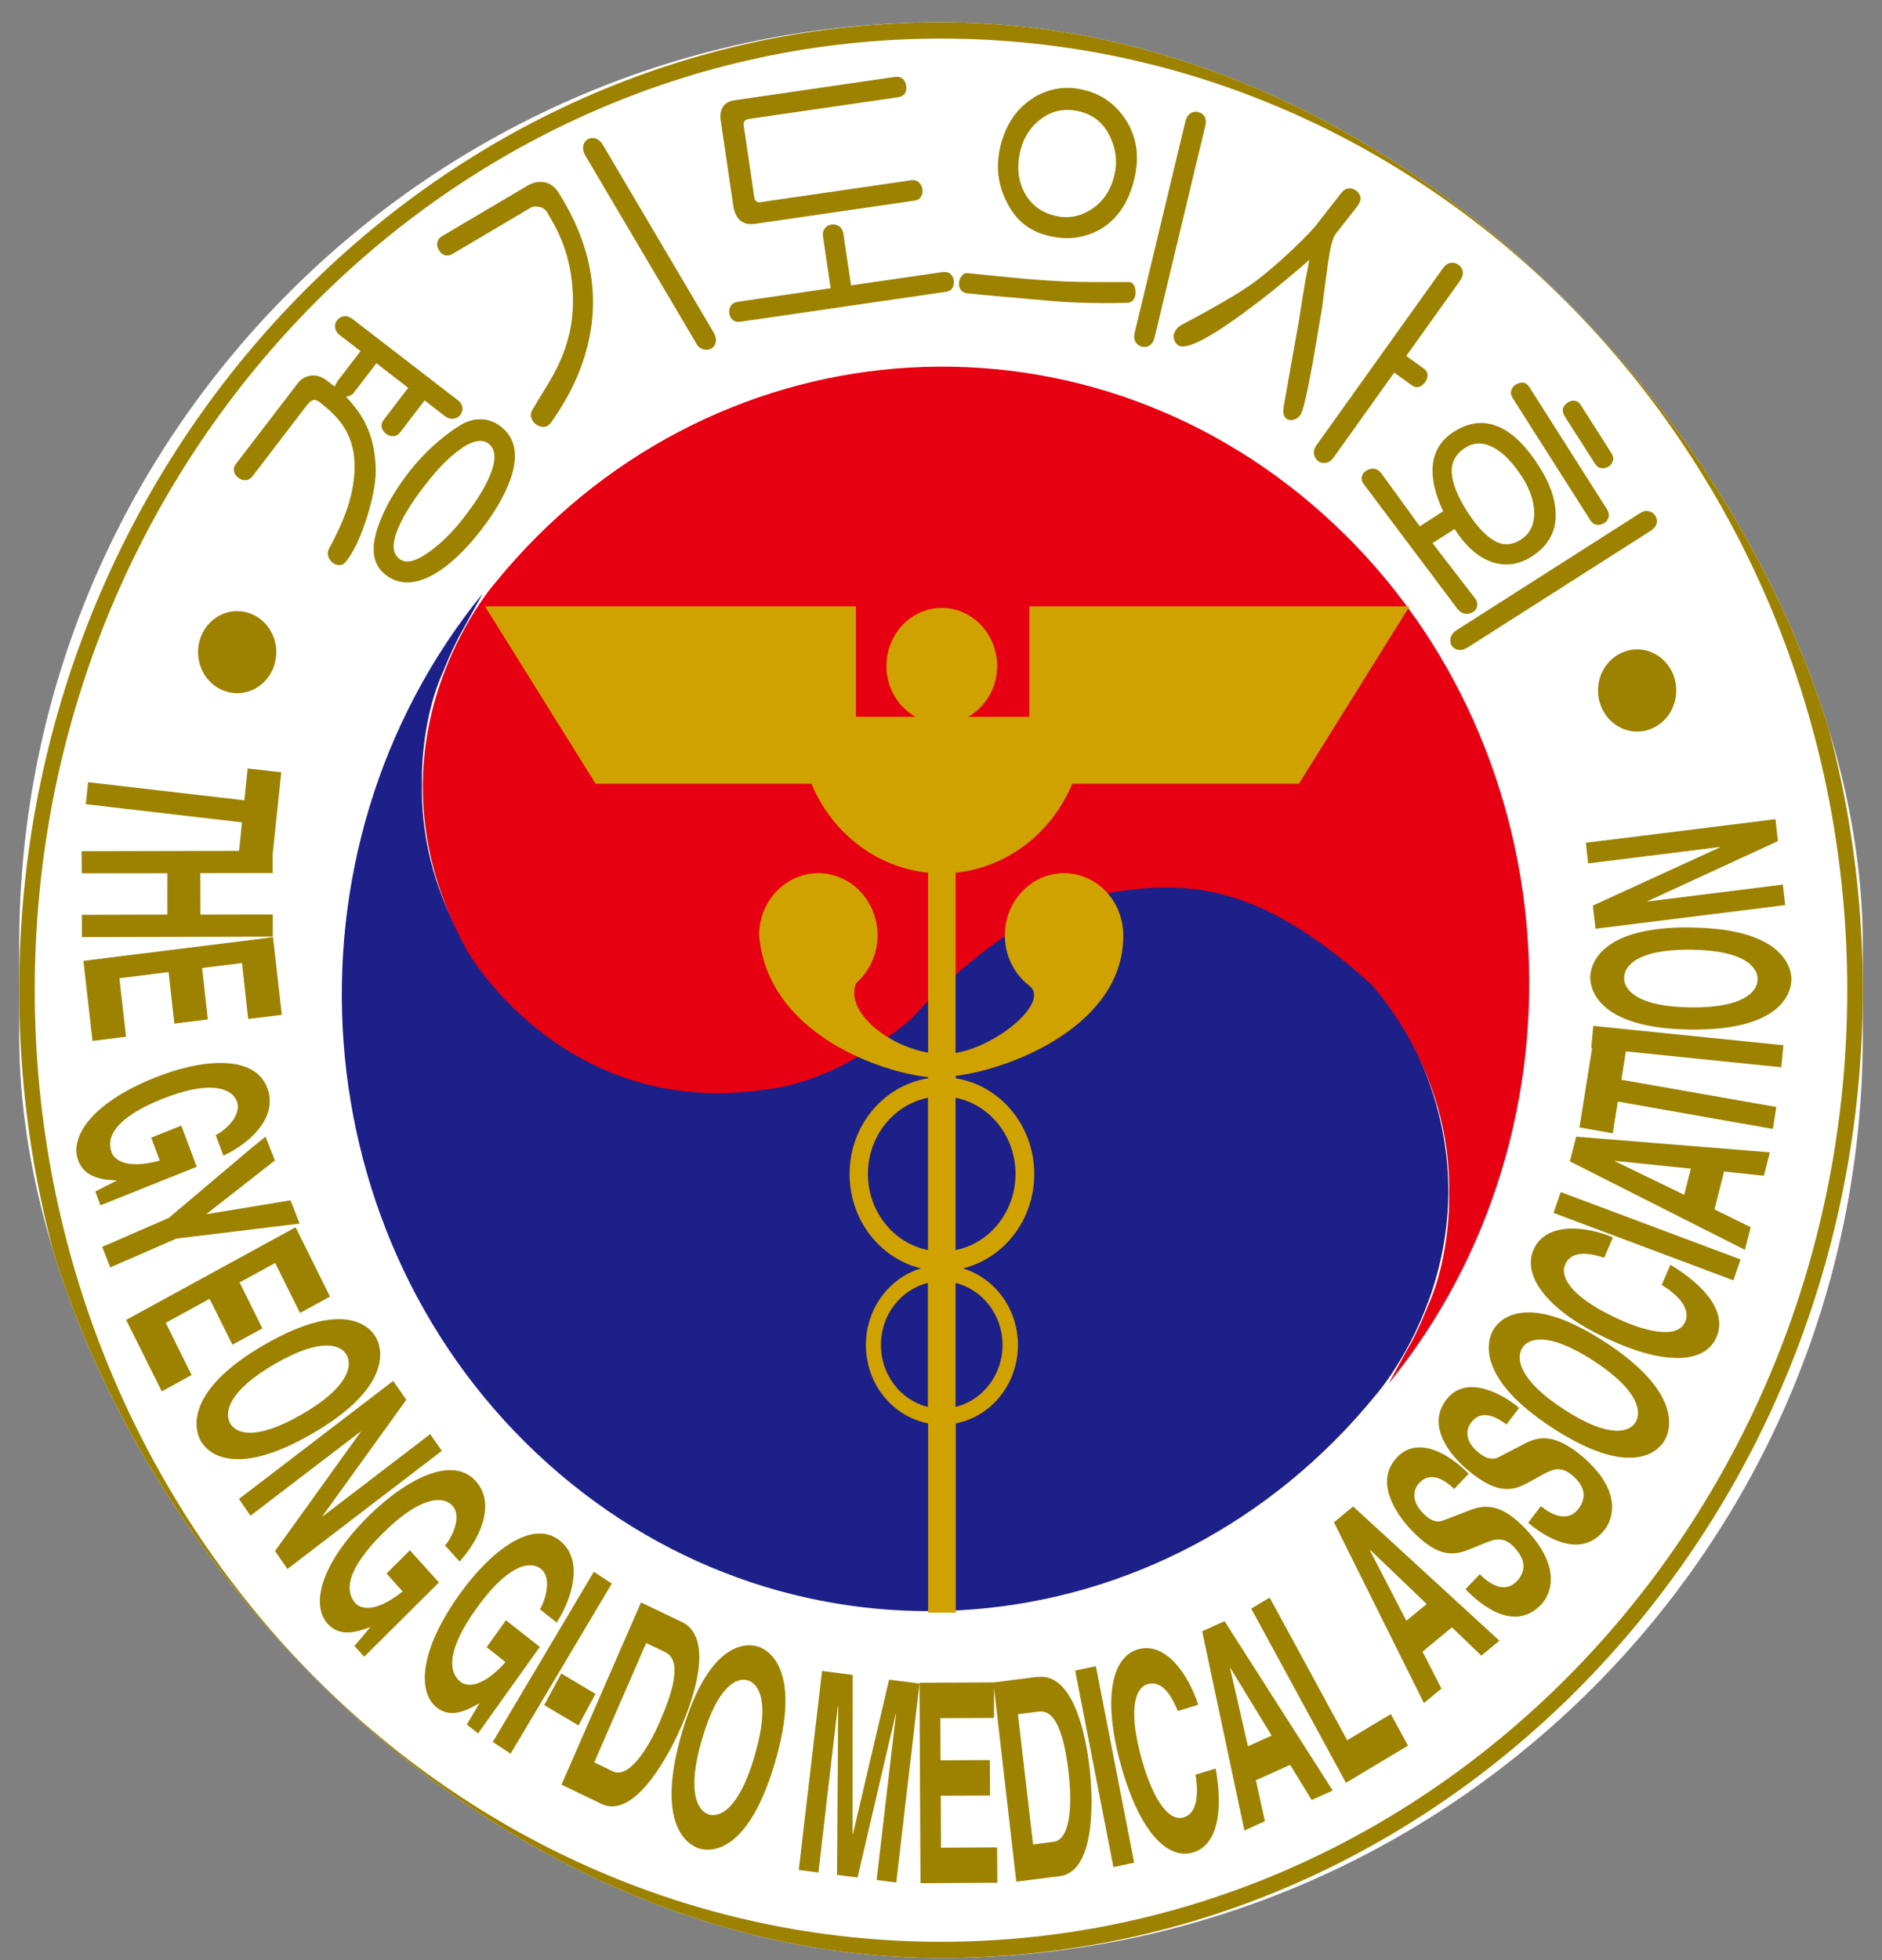 <svg width="49" height="51" viewBox="0 0 49 51" fill="none" xmlns="http://www.w3.org/2000/svg">
<rect x="0" y="0" width="49" height="51" fill="#808080" stroke="none"/>
<g clip-path="url(#clip0_3225_79440)">
<rect x="0.5" y="0.579" width="48" height="50.368" rx="24" fill="white"/>
<path d="M12.573 15.436C7.082 22.179 7.831 32.312 14.252 38.073C20.674 43.834 30.33 43.036 35.824 36.293C35.824 36.293 39.527 32.108 36.553 26.717C36.553 26.717 34.027 22.271 28.691 23.123C28.691 23.123 26.968 23.241 24.962 24.972C24.962 24.972 22.651 27.659 20.246 28.147C17.84 28.632 15.96 28.488 13.041 25.87C13.041 25.87 10.911 23.666 10.986 20.385C10.986 20.385 10.925 18.823 11.543 17.463C11.543 17.463 11.798 16.808 12.082 16.326L12.57 15.439L12.573 15.436Z" fill="#1D2088"/>
<path d="M36.14 36.02C41.634 29.278 40.882 19.145 34.461 13.387C28.039 7.629 18.383 8.424 12.892 15.166C12.892 15.166 9.189 19.352 12.163 24.742C12.163 24.742 14.689 29.189 20.022 28.336C20.022 28.336 21.742 28.221 23.751 26.488C23.751 26.488 26.064 23.801 28.467 23.313C30.872 22.825 32.753 22.971 35.672 25.586C35.672 25.586 37.805 27.794 37.727 31.075C37.727 31.075 37.788 32.639 37.17 34C37.17 34 36.918 34.654 36.631 35.133L36.143 36.02H36.14Z" fill="#E60012"/>
<path d="M24.5 50.947C37.733 50.947 48.5 39.649 48.5 25.761C48.5 11.874 37.733 0.579 24.5 0.579C11.267 0.579 0.5 11.877 0.5 25.761C0.5 39.646 11.267 50.947 24.5 50.947ZM0.905 25.761C0.905 12.109 11.488 1.004 24.5 1.004C37.512 1.004 48.095 12.109 48.095 25.764C48.095 39.419 37.509 50.525 24.5 50.525C11.491 50.525 0.905 39.416 0.905 25.761Z" fill="#9D8200"/>
<path d="M24.879 27.398V22.707C26.242 22.569 27.39 21.657 27.916 20.393H33.818L36.697 15.778H26.799V18.651H25.209C25.657 18.393 25.961 17.902 25.961 17.331C25.961 16.495 25.315 15.818 24.52 15.818C23.725 15.818 23.079 16.495 23.079 17.331C23.079 17.902 23.386 18.396 23.834 18.651H22.284V15.778H12.628L15.507 20.393H21.127C21.652 21.657 22.801 22.569 24.164 22.707V27.389C23.102 27.208 21.988 26.312 22.29 25.581C22.628 25.285 22.847 24.837 22.847 24.338C22.847 23.445 22.158 22.721 21.305 22.721C20.453 22.721 19.764 23.445 19.764 24.338C19.99 26.944 23.022 27.914 24.164 28.026V28.058C23.007 28.241 22.12 29.283 22.12 30.549C22.12 31.746 22.913 32.742 23.977 33.004C23.151 33.253 22.545 34.051 22.545 34.998C22.545 36.015 23.243 36.859 24.164 37.036V41.962H24.885V37.036C25.806 36.859 26.503 36.015 26.503 34.998C26.503 34.051 25.898 33.253 25.071 33.004C26.136 32.742 26.928 31.746 26.928 30.549C26.928 29.286 26.041 28.241 24.885 28.058V27.995C26.438 27.794 29.262 26.622 29.245 24.338C29.245 23.445 28.556 22.721 27.703 22.721C26.851 22.721 26.162 23.445 26.162 24.338C26.162 24.872 26.409 25.345 26.788 25.638C27.37 26.063 25.955 27.225 24.882 27.398H24.879ZM22.597 30.546C22.597 29.562 23.271 28.741 24.161 28.563V32.527C23.271 32.349 22.597 31.531 22.597 30.546ZM22.936 34.996C22.936 34.206 23.458 33.552 24.158 33.382V36.609C23.458 36.437 22.936 35.782 22.936 34.996ZM26.102 34.996C26.102 35.782 25.579 36.437 24.879 36.609V33.382C25.579 33.555 26.102 34.209 26.102 34.996ZM26.44 30.546C26.44 31.531 25.769 32.352 24.879 32.527V28.563C25.769 28.741 26.44 29.559 26.44 30.546Z" fill="#D0A200"/>
<path d="M6.175 18.037C6.738 18.037 7.194 17.558 7.194 16.969C7.194 16.381 6.738 15.901 6.175 15.901C5.612 15.901 5.156 16.378 5.156 16.969C5.156 17.56 5.612 18.037 6.175 18.037Z" fill="#9D8200"/>
<path d="M42.624 19.036C43.187 19.036 43.643 18.556 43.643 17.965C43.643 17.374 43.187 16.897 42.624 16.897C42.062 16.897 41.605 17.377 41.605 17.965C41.605 18.554 42.062 19.036 42.624 19.036Z" fill="#9D8200"/>
<path d="M7.102 23.795L5.219 23.798L5.216 22.719L7.099 22.716V22.231L7.323 20.095L6.448 19.995L6.362 20.824L2.294 20.353L2.234 20.925L6.301 21.398L6.224 22.139L2.125 22.148L2.128 22.724L4.358 22.722V23.798L2.131 23.804V24.384L7.102 24.372V23.795Z" fill="#9D8200"/>
<path d="M3.109 25.454L4.39 25.294L4.539 26.634L5.411 26.525L5.262 25.187L6.301 25.058L6.462 26.514L7.338 26.407L7.108 24.387L2.171 25.001L2.409 27.085L3.282 26.976L3.109 25.454Z" fill="#9D8200"/>
<path d="M4.315 34.419L5.457 33.796L6.052 34.99L6.832 34.565L6.238 33.368L7.165 32.863L7.811 34.163L8.592 33.738L7.696 31.933L3.284 34.344L4.212 36.204L4.989 35.779L4.315 34.419Z" fill="#9D8200"/>
<path d="M6.967 29.717L7.157 30.196L5.368 31.594L7.564 31.232L7.802 31.838L4.593 32.228L2.871 32.978L2.661 32.444L4.395 31.689L6.554 29.866L6.913 29.576L6.967 29.717Z" fill="#9D8200"/>
<path d="M9.803 34.823C9.637 34.505 8.945 33.804 6.898 34.981C4.852 36.161 5.047 37.148 5.213 37.467C5.38 37.789 6.072 38.489 8.115 37.312C10.162 36.132 9.97 35.145 9.8 34.823H9.803ZM5.985 37.022C5.842 36.749 5.942 36.19 7.162 35.486C8.382 34.783 8.887 34.993 9.031 35.268C9.174 35.541 9.074 36.101 7.854 36.804C6.634 37.507 6.129 37.298 5.985 37.022Z" fill="#9D8200"/>
<path d="M11.201 37.315L8.402 39.456L8.397 39.448L10.578 36.422L10.237 35.931L6.221 39.003L6.522 39.439L9.387 37.249L9.393 37.255L7.16 40.358L7.484 40.825L11.503 37.751L11.201 37.315Z" fill="#9D8200"/>
<path d="M10.673 40.338L10.064 40.943L10.483 41.411C9.677 42.048 9.332 41.807 9.252 41.712C8.994 41.425 8.982 40.874 9.967 39.895C10.891 38.977 11.514 38.885 11.784 39.184C12.051 39.479 11.726 40.074 11.586 40.211L11.965 40.63C12.444 40.114 12.943 39.158 12.389 38.541C11.784 37.858 10.578 38.477 9.591 39.453C8.325 40.711 8.095 41.77 8.531 42.252C8.862 42.62 9.329 42.45 9.645 42.335L9.229 42.829L9.482 43.108L11.428 41.176L10.673 40.338Z" fill="#9D8200"/>
<path d="M4.72 29.289L3.936 29.602L4.16 30.199C3.181 30.463 2.946 30.104 2.906 29.984C2.768 29.619 2.954 29.103 4.223 28.595C5.414 28.118 6.026 28.282 6.169 28.663C6.31 29.045 5.796 29.462 5.615 29.533L5.816 30.07C6.445 29.783 7.254 29.103 6.962 28.316C6.643 27.444 5.3 27.532 4.028 28.041C2.397 28.695 1.803 29.579 2.036 30.196C2.211 30.667 2.707 30.696 3.043 30.716L2.481 31.003L2.616 31.362L5.122 30.36L4.72 29.286V29.289Z" fill="#9D8200"/>
<path d="M13.173 42.157L12.671 42.861L13.162 43.248C12.467 44.018 12.091 43.84 11.993 43.765C11.695 43.53 11.592 42.984 12.407 41.847C13.173 40.777 13.768 40.576 14.083 40.823C14.396 41.067 14.169 41.71 14.055 41.873L14.494 42.218C14.881 41.624 15.22 40.593 14.574 40.085C13.868 39.52 12.78 40.343 11.965 41.483C10.917 42.947 10.865 44.032 11.373 44.431C11.758 44.732 12.189 44.483 12.484 44.316L12.154 44.873L12.447 45.103L14.055 42.852L13.173 42.16V42.157Z" fill="#9D8200"/>
<path d="M15.461 40.897L12.829 45.327L13.294 45.631L15.929 41.205L15.461 40.897Z" fill="#9D8200"/>
<path d="M15.504 44.075L14.614 43.544L14.169 44.368L15.062 44.896L15.504 44.075Z" fill="#9D8200"/>
<path d="M17.749 42.203L16.689 41.695L14.62 46.437L15.659 46.937C16.448 47.316 17.292 45.944 17.737 44.928C18.131 44.029 18.555 42.588 17.749 42.2V42.203ZM17.198 44.758C16.859 45.539 16.365 46.285 15.957 46.09L15.472 45.858L16.824 42.752L17.304 42.981C17.516 43.085 17.806 43.36 17.195 44.758H17.198Z" fill="#9D8200"/>
<path d="M19.741 42.846C19.408 42.737 18.446 42.737 17.757 45.077C17.069 47.416 17.861 47.985 18.194 48.094C18.527 48.203 19.488 48.203 20.177 45.863C20.866 43.524 20.074 42.953 19.741 42.846ZM19.649 45.688C19.239 47.083 18.736 47.304 18.452 47.21C18.168 47.118 17.869 46.641 18.28 45.246C18.69 43.848 19.193 43.633 19.477 43.725C19.761 43.817 20.059 44.293 19.646 45.688H19.649Z" fill="#9D8200"/>
<path d="M22.206 47.726H22.198L22.201 43.581L21.403 43.478L20.797 48.656L21.308 48.722L21.813 44.397H21.822L21.793 48.785L22.327 48.854L23.323 44.589L23.329 44.592L22.824 48.917L23.335 48.983L23.94 43.805L23.148 43.705L22.206 47.726Z" fill="#9D8200"/>
<path d="M27.017 43.63L25.878 43.776L23.94 43.785L23.966 49.001L25.967 48.989L25.961 48.068L24.5 48.076L24.494 46.724L25.777 46.719L25.771 45.797L24.488 45.803L24.483 44.706L25.881 44.701V43.92L26.46 48.961L27.594 48.817C28.455 48.708 28.493 47.078 28.364 45.967C28.249 44.985 27.896 43.524 27.015 43.636L27.017 43.63ZM27.428 47.924L26.897 47.993L26.503 44.603L27.029 44.537C27.261 44.506 27.643 44.583 27.821 46.11C27.919 46.963 27.873 47.87 27.428 47.924Z" fill="#9D8200"/>
<path d="M27.993 43.469L28.989 48.582L29.529 48.467L28.533 43.355L27.993 43.469Z" fill="#9D8200"/>
<path d="M31.125 46.173C31.231 46.808 31.116 47.198 30.824 47.287C30.376 47.425 29.974 46.67 29.724 45.769C29.334 44.353 29.612 43.903 29.868 43.825C30.304 43.693 30.542 44.233 30.666 44.52L31.197 44.359C30.964 43.627 30.37 42.689 29.612 42.921C28.961 43.119 28.697 44.167 29.182 45.921C29.661 47.652 30.393 48.404 31.065 48.2C31.699 48.008 31.848 47.138 31.653 46.016L31.125 46.176V46.173Z" fill="#9D8200"/>
<path d="M31.3 42.447L32.399 47.629L32.933 47.388L32.698 46.323L33.591 45.921L34.15 46.836L34.699 46.59L31.883 42.183L31.3 42.445V42.447ZM32.032 43.398L33.108 45.16L32.491 45.438L32.026 43.403H32.032V43.398Z" fill="#9D8200"/>
<path d="M35.075 45.281L33.057 41.569L32.577 41.856L35.043 46.389L36.659 45.421L36.211 44.6L35.075 45.281Z" fill="#9D8200"/>
<path d="M34.73 39.608L37.073 44.313L37.529 43.937L37.038 42.975L37.802 42.344L38.568 43.079L39.039 42.691L35.23 39.198L34.73 39.611V39.608ZM35.672 40.326L37.145 41.736L36.616 42.172L35.663 40.332L35.669 40.326H35.672Z" fill="#9D8200"/>
<path d="M38.276 39.293L37.612 39.548C37.501 39.594 37.322 39.657 37.047 39.37C36.728 39.037 36.803 38.745 36.952 38.587C37.294 38.231 37.696 38.587 37.862 38.742L38.238 38.348C37.805 37.898 36.947 37.318 36.375 37.918C35.77 38.552 36.349 39.393 36.74 39.807C37.512 40.619 37.931 40.45 38.364 40.272L38.651 40.154C38.936 40.042 39.151 39.97 39.424 40.26C39.794 40.651 39.673 40.952 39.49 41.144C39.151 41.5 38.726 41.164 38.528 40.961L38.155 41.351C38.591 41.807 39.447 42.462 40.127 41.75C40.291 41.581 40.77 40.883 39.711 39.772C39.079 39.109 38.651 39.149 38.278 39.293H38.276Z" fill="#9D8200"/>
<path d="M41.169 37.875C40.471 37.289 40.049 37.378 39.693 37.565L39.059 37.895C38.953 37.952 38.783 38.038 38.479 37.783C38.129 37.487 38.169 37.189 38.301 37.016C38.6 36.62 39.039 36.93 39.223 37.065L39.553 36.632C39.073 36.236 38.161 35.759 37.655 36.422C37.121 37.123 37.785 37.892 38.218 38.254C39.073 38.971 39.469 38.753 39.883 38.526L40.156 38.374C40.428 38.228 40.632 38.133 40.936 38.389C41.347 38.736 41.258 39.049 41.094 39.261C40.793 39.654 40.336 39.37 40.118 39.189L39.788 39.623C40.267 40.028 41.189 40.576 41.789 39.789C41.932 39.6 42.334 38.851 41.169 37.872V37.875Z" fill="#9D8200"/>
<path d="M41.774 34.91C39.788 33.623 39.065 34.289 38.881 34.599C38.697 34.91 38.456 35.886 40.445 37.171C42.435 38.455 43.155 37.791 43.339 37.481C43.523 37.169 43.761 36.196 41.774 34.91ZM42.59 36.999C42.432 37.263 41.918 37.447 40.732 36.681C39.547 35.914 39.472 35.352 39.627 35.085C39.782 34.818 40.299 34.637 41.482 35.403C42.667 36.17 42.742 36.732 42.587 36.999H42.59Z" fill="#9D8200"/>
<path d="M43.491 32.909L43.264 33.434C43.792 33.758 44.002 34.103 43.876 34.393C43.683 34.841 42.874 34.671 42.062 34.287C40.781 33.681 40.638 33.164 40.747 32.912C40.933 32.478 41.479 32.639 41.769 32.725L41.995 32.197C41.315 31.907 40.247 31.772 39.923 32.527C39.645 33.179 40.233 34.069 41.818 34.818C43.382 35.558 44.404 35.464 44.691 34.792C44.964 34.16 44.43 33.477 43.488 32.906L43.491 32.909Z" fill="#9D8200"/>
<path d="M40.448 31.56L45.13 33.314L45.317 32.771L40.635 31.017L40.448 31.56Z" fill="#9D8200"/>
<path d="M40.873 30.219L45.431 32.521L45.581 31.933L44.639 31.468L44.889 30.483L45.925 30.592L46.08 29.984L41.037 29.576L40.873 30.219ZM42.036 30.205L44.022 30.409L43.85 31.089L42.038 30.21V30.205H42.036Z" fill="#9D8200"/>
<path d="M41.43 27.268H41.453L41.123 29.335L41.99 29.49L42.122 28.663L46.158 29.375L46.249 28.804L42.214 28.095L42.331 27.357L46.379 27.771L46.433 27.197L41.482 26.694L41.43 27.268Z" fill="#9D8200"/>
<path d="M44.036 24.131C41.703 24.102 41.41 25.061 41.404 25.428C41.401 25.793 41.674 26.76 44.008 26.789C46.342 26.818 46.634 25.859 46.64 25.494C46.643 25.13 46.37 24.163 44.036 24.134V24.131ZM44.014 26.212C42.621 26.195 42.28 25.753 42.286 25.44C42.288 25.127 42.642 24.694 44.034 24.711C45.426 24.728 45.767 25.17 45.762 25.483C45.759 25.796 45.406 26.229 44.014 26.212Z" fill="#9D8200"/>
<path d="M44.788 22.038V22.044L41.473 23.563L41.542 24.165L46.479 23.551L46.419 23.017L42.9 23.456L42.897 23.448L46.29 21.886L46.227 21.315L41.289 21.929L41.35 22.466L44.788 22.038Z" fill="#9D8200"/>
<path d="M12.025 11.656C12.326 11.458 12.559 11.421 12.72 11.544C12.938 11.71 12.924 12.043 12.68 12.54C12.55 12.801 12.361 13.097 12.108 13.427C11.778 13.857 11.439 14.188 11.089 14.42C10.785 14.621 10.555 14.661 10.398 14.541C10.228 14.412 10.205 14.179 10.326 13.849C10.446 13.516 10.684 13.117 11.043 12.652L11.078 12.609C11.411 12.175 11.726 11.86 12.028 11.662L12.025 11.656ZM9.545 11.085C9.43 10.832 9.252 10.577 9.008 10.324C9.043 10.321 9.077 10.31 9.114 10.295C9.152 10.281 9.18 10.255 9.206 10.226L9.8 9.451L10.627 10.091L9.993 10.921C9.941 10.987 9.924 11.053 9.938 11.119C9.953 11.185 9.99 11.24 10.05 11.286C10.108 11.332 10.174 11.352 10.242 11.349C10.311 11.346 10.369 11.314 10.415 11.254L11.055 10.419L11.586 10.829C11.658 10.884 11.729 10.904 11.807 10.895C11.884 10.884 11.942 10.852 11.985 10.795C12.034 10.732 12.051 10.666 12.039 10.597C12.028 10.528 11.988 10.465 11.916 10.41L9.186 8.306C9.109 8.246 9.031 8.22 8.959 8.229C8.885 8.237 8.824 8.272 8.776 8.335C8.73 8.392 8.713 8.458 8.727 8.533C8.738 8.607 8.781 8.671 8.856 8.728L9.387 9.136L8.796 9.905C8.796 9.905 8.779 9.934 8.761 9.965C8.744 9.997 8.73 10.028 8.713 10.057L8.517 9.908C8.377 9.799 8.236 9.756 8.095 9.773C7.955 9.793 7.84 9.859 7.751 9.974L6.138 12.078C6.092 12.138 6.077 12.198 6.092 12.264C6.106 12.33 6.143 12.385 6.204 12.431C6.264 12.477 6.327 12.497 6.396 12.494C6.465 12.491 6.525 12.457 6.577 12.388L7.998 10.534C8.047 10.47 8.095 10.43 8.147 10.413C8.199 10.396 8.256 10.413 8.319 10.462C8.589 10.671 8.787 10.867 8.913 11.053C9.114 11.34 9.221 11.676 9.232 12.063C9.238 12.388 9.192 12.721 9.091 13.065C8.991 13.41 8.819 13.812 8.569 14.271C8.532 14.337 8.523 14.406 8.546 14.475C8.569 14.546 8.609 14.604 8.664 14.644C8.721 14.687 8.781 14.707 8.845 14.704C8.911 14.701 8.968 14.664 9.02 14.598C9.226 14.331 9.407 13.935 9.568 13.413C9.729 12.89 9.8 12.46 9.78 12.121C9.76 11.722 9.683 11.375 9.542 11.085H9.545ZM11.402 11.492C11.109 11.745 10.845 12.023 10.613 12.328C10.286 12.755 10.041 13.177 9.881 13.596C9.634 14.234 9.688 14.687 10.039 14.957C10.314 15.169 10.636 15.21 11.003 15.08C11.287 14.98 11.589 14.779 11.91 14.478C12.123 14.277 12.335 14.041 12.542 13.769C12.898 13.306 13.145 12.876 13.285 12.483C13.509 11.86 13.426 11.395 13.033 11.093C12.895 10.987 12.74 10.927 12.573 10.912C12.404 10.898 12.232 10.935 12.057 11.021C11.861 11.131 11.643 11.289 11.402 11.492Z" fill="#9D8200"/>
<path d="M11.5 6.15L13.73 4.833C13.879 4.744 14.031 4.715 14.184 4.744C14.336 4.772 14.468 4.879 14.571 5.057L14.666 5.215C15.254 6.211 15.507 7.221 15.424 8.24C15.343 9.184 14.982 10.106 14.339 11.007L14.264 11.076C14.201 11.113 14.126 11.119 14.046 11.09C13.966 11.062 13.905 11.01 13.865 10.941C13.813 10.852 13.808 10.763 13.854 10.674C13.991 10.444 14.132 10.215 14.278 9.979C14.471 9.652 14.617 9.348 14.712 9.067C14.847 8.679 14.916 8.274 14.918 7.852C14.918 7.376 14.85 6.922 14.712 6.495C14.617 6.216 14.496 5.952 14.347 5.7L14.244 5.522C14.201 5.45 14.132 5.401 14.04 5.384C13.948 5.364 13.874 5.372 13.822 5.401L11.793 6.601C11.715 6.647 11.646 6.658 11.583 6.641C11.52 6.621 11.468 6.578 11.428 6.509C11.388 6.44 11.373 6.374 11.385 6.308C11.396 6.242 11.434 6.19 11.503 6.147L11.5 6.15ZM18.119 8.92L15.246 4.058C15.191 3.966 15.171 3.877 15.185 3.799C15.2 3.719 15.24 3.662 15.303 3.624C15.366 3.587 15.435 3.581 15.51 3.604C15.584 3.63 15.648 3.685 15.699 3.774L18.581 8.653C18.633 8.739 18.65 8.82 18.636 8.897C18.621 8.975 18.584 9.032 18.518 9.07C18.458 9.104 18.389 9.11 18.311 9.09C18.234 9.067 18.168 9.012 18.116 8.923L18.119 8.92Z" fill="#9D8200"/>
<path d="M19.21 7.852L21.627 7.499L21.429 6.167C21.414 6.073 21.429 5.998 21.472 5.944C21.515 5.886 21.572 5.855 21.647 5.843C21.721 5.832 21.788 5.849 21.848 5.889C21.908 5.929 21.945 5.998 21.96 6.093L22.158 7.425L24.535 7.08C24.618 7.069 24.684 7.08 24.738 7.123C24.79 7.166 24.819 7.221 24.83 7.29C24.842 7.362 24.83 7.43 24.799 7.488C24.767 7.545 24.712 7.58 24.638 7.591L19.276 8.372C19.198 8.383 19.132 8.369 19.081 8.326C19.029 8.283 18.997 8.226 18.989 8.154C18.977 8.079 18.989 8.016 19.026 7.959C19.063 7.901 19.124 7.867 19.207 7.855L19.21 7.852ZM19.132 2.608L23.303 2C23.381 1.988 23.447 2.005 23.498 2.048C23.55 2.094 23.581 2.152 23.593 2.226C23.619 2.404 23.547 2.505 23.375 2.531L19.508 3.093C19.448 3.102 19.408 3.122 19.385 3.151C19.365 3.179 19.356 3.217 19.362 3.257L19.637 5.12C19.652 5.226 19.706 5.275 19.801 5.26L23.731 4.689C23.805 4.678 23.869 4.695 23.92 4.744C23.972 4.79 24.003 4.847 24.015 4.916C24.026 4.993 24.015 5.062 23.98 5.117C23.946 5.174 23.889 5.209 23.811 5.22L19.666 5.823C19.336 5.872 19.144 5.708 19.089 5.338L18.765 3.136C18.742 2.987 18.765 2.866 18.825 2.775C18.888 2.683 18.992 2.625 19.135 2.605L19.132 2.608Z" fill="#9D8200"/>
<path d="M27.081 3.113C27.379 2.878 27.724 2.806 28.111 2.901C28.479 2.99 28.745 3.214 28.909 3.573C29.058 3.894 29.096 4.221 29.015 4.554C28.918 4.965 28.705 5.269 28.384 5.467C28.094 5.642 27.79 5.694 27.468 5.614C27.104 5.525 26.837 5.321 26.67 5.005C26.504 4.689 26.469 4.328 26.567 3.92C26.647 3.587 26.819 3.317 27.081 3.111V3.113ZM31.366 3.036C31.329 2.973 31.271 2.933 31.194 2.915C31.122 2.898 31.056 2.91 30.993 2.95C30.933 2.99 30.887 3.059 30.864 3.154L29.543 8.656C29.52 8.757 29.529 8.84 29.566 8.9C29.607 8.963 29.661 9.004 29.733 9.021C29.805 9.038 29.873 9.027 29.934 8.986C29.997 8.946 30.04 8.874 30.063 8.774L31.381 3.277C31.404 3.177 31.398 3.096 31.36 3.033L31.366 3.036ZM25.071 7.149C25.025 7.189 24.994 7.244 24.977 7.313C24.959 7.379 24.965 7.445 24.994 7.508C25.022 7.568 25.074 7.609 25.154 7.629C25.169 7.632 25.304 7.646 25.565 7.669C25.826 7.695 26.096 7.718 26.38 7.743C26.791 7.781 27.104 7.809 27.316 7.827C27.775 7.867 28.255 7.887 28.751 7.887C28.921 7.887 29.124 7.887 29.368 7.878C29.469 7.864 29.532 7.801 29.558 7.692C29.575 7.62 29.569 7.545 29.546 7.471C29.52 7.396 29.477 7.353 29.417 7.339H29.38C29.202 7.339 28.912 7.339 28.51 7.339C28.111 7.339 27.726 7.327 27.353 7.304C26.98 7.281 26.541 7.244 26.036 7.192C25.838 7.172 25.559 7.144 25.206 7.109C25.154 7.098 25.106 7.109 25.06 7.152L25.071 7.149ZM26.905 2.548C26.469 2.818 26.182 3.243 26.044 3.817C25.927 4.305 25.975 4.775 26.194 5.223C26.423 5.711 26.788 6.013 27.287 6.133C27.781 6.254 28.226 6.199 28.631 5.975C29.084 5.717 29.386 5.275 29.535 4.649C29.673 4.072 29.598 3.561 29.308 3.113C29.047 2.712 28.685 2.453 28.223 2.341C27.755 2.226 27.313 2.295 26.908 2.542L26.905 2.548Z" fill="#9D8200"/>
<path d="M38.014 7.304L36.613 9.262L37.073 9.592C37.133 9.635 37.164 9.692 37.167 9.756C37.167 9.822 37.15 9.885 37.104 9.945C37.061 10.005 37.009 10.046 36.946 10.066C36.883 10.083 36.82 10.071 36.754 10.023L36.3 9.695L34.725 11.9C34.664 11.983 34.598 12.032 34.521 12.043C34.446 12.055 34.377 12.043 34.323 12C34.262 11.957 34.225 11.894 34.211 11.817C34.199 11.739 34.219 11.659 34.28 11.578L37.572 6.974C37.63 6.894 37.696 6.851 37.773 6.839C37.848 6.831 37.916 6.848 37.971 6.888C38.037 6.934 38.074 6.994 38.086 7.066C38.097 7.138 38.074 7.215 38.014 7.301V7.304ZM35.373 5.324L34.773 6.09C34.696 6.196 34.633 6.446 34.578 6.833C34.524 7.224 34.472 7.614 34.423 8.005C34.34 8.484 34.26 8.961 34.179 9.434C34.033 10.244 33.927 10.694 33.861 10.792C33.812 10.861 33.752 10.904 33.68 10.924C33.608 10.941 33.548 10.932 33.499 10.898C33.427 10.846 33.398 10.752 33.416 10.614L33.815 8.366C33.872 7.993 33.932 7.626 33.993 7.264C34.021 7.135 34.053 6.968 34.09 6.762C33.826 6.994 33.505 7.264 33.129 7.571C32.557 8.022 32.072 8.375 31.67 8.63C31.139 8.963 30.803 9.081 30.669 8.981C30.611 8.94 30.577 8.88 30.562 8.803C30.548 8.725 30.568 8.651 30.62 8.576C30.66 8.518 30.72 8.473 30.798 8.435C31.228 8.208 31.573 8.016 31.834 7.864C32.181 7.663 32.46 7.488 32.666 7.336C32.951 7.123 33.272 6.851 33.628 6.515C33.984 6.179 34.217 5.935 34.328 5.78L34.914 5.031C34.966 4.959 35.029 4.916 35.101 4.905C35.172 4.893 35.244 4.91 35.307 4.959C35.367 5.002 35.405 5.057 35.419 5.12C35.434 5.186 35.416 5.252 35.367 5.321L35.373 5.324Z" fill="#9D8200"/>
<path d="M39.943 13.309C39.957 13.639 39.843 13.883 39.596 14.041C39.36 14.191 39.128 14.199 38.901 14.067C38.672 13.935 38.436 13.677 38.192 13.298C37.951 12.916 37.819 12.589 37.799 12.31C37.779 12.032 37.899 11.811 38.16 11.644C38.396 11.495 38.651 11.504 38.933 11.673C39.174 11.814 39.406 12.063 39.633 12.416C39.831 12.726 39.932 13.025 39.946 13.315L39.943 13.309ZM36.966 13.694L35.956 12.305C35.901 12.239 35.838 12.201 35.769 12.195C35.698 12.19 35.635 12.207 35.574 12.244C35.514 12.282 35.477 12.333 35.459 12.393C35.442 12.454 35.454 12.517 35.494 12.58L37.957 15.858C38.014 15.921 38.08 15.959 38.152 15.97C38.227 15.979 38.29 15.964 38.35 15.927C38.41 15.89 38.445 15.838 38.459 15.778C38.473 15.717 38.459 15.654 38.419 15.588L37.297 14.133L37.873 13.766C38.172 14.231 38.508 14.523 38.887 14.638C39.228 14.739 39.558 14.684 39.877 14.483C40.27 14.231 40.48 13.9 40.503 13.487C40.526 13.074 40.382 12.623 40.072 12.135C39.742 11.616 39.398 11.274 39.039 11.113C38.648 10.938 38.255 10.978 37.856 11.231C37.5 11.458 37.314 11.779 37.297 12.198C37.288 12.526 37.383 12.896 37.575 13.303L36.961 13.697L36.966 13.694ZM41.401 13.53C41.447 13.602 41.502 13.642 41.571 13.654C41.637 13.665 41.7 13.648 41.766 13.611C41.829 13.57 41.866 13.519 41.883 13.456C41.901 13.393 41.886 13.324 41.84 13.252L39.82 10.074C39.774 10.002 39.719 9.965 39.653 9.957C39.59 9.951 39.524 9.968 39.458 10.011C39.401 10.048 39.363 10.1 39.346 10.163C39.329 10.226 39.343 10.292 39.386 10.361L41.404 13.533L41.401 13.53ZM41.522 12.058C41.568 12.13 41.622 12.17 41.691 12.181C41.757 12.193 41.82 12.178 41.881 12.141C41.938 12.104 41.978 12.052 41.995 11.989C42.013 11.926 41.998 11.86 41.955 11.791L41.154 10.534C41.114 10.47 41.063 10.436 40.999 10.427C40.936 10.419 40.876 10.436 40.819 10.473C40.755 10.513 40.715 10.565 40.695 10.625C40.678 10.686 40.692 10.755 40.735 10.826L41.522 12.058ZM43.135 13.622C43.149 13.55 43.138 13.482 43.095 13.415C43.057 13.358 43.003 13.318 42.928 13.301C42.857 13.283 42.779 13.301 42.696 13.355L37.931 16.392C37.845 16.447 37.79 16.515 37.77 16.593C37.75 16.671 37.759 16.739 37.796 16.8C37.833 16.857 37.891 16.894 37.968 16.909C38.046 16.923 38.129 16.9 38.215 16.846L42.974 13.814C43.06 13.76 43.112 13.697 43.129 13.625L43.135 13.622Z" fill="#9D8200"/>
</g>
<defs>
<clipPath id="clip0_3225_79440">
<rect x="0.5" y="0.579" width="48" height="50.368" rx="24" fill="white"/>
</clipPath>
</defs>
</svg>
